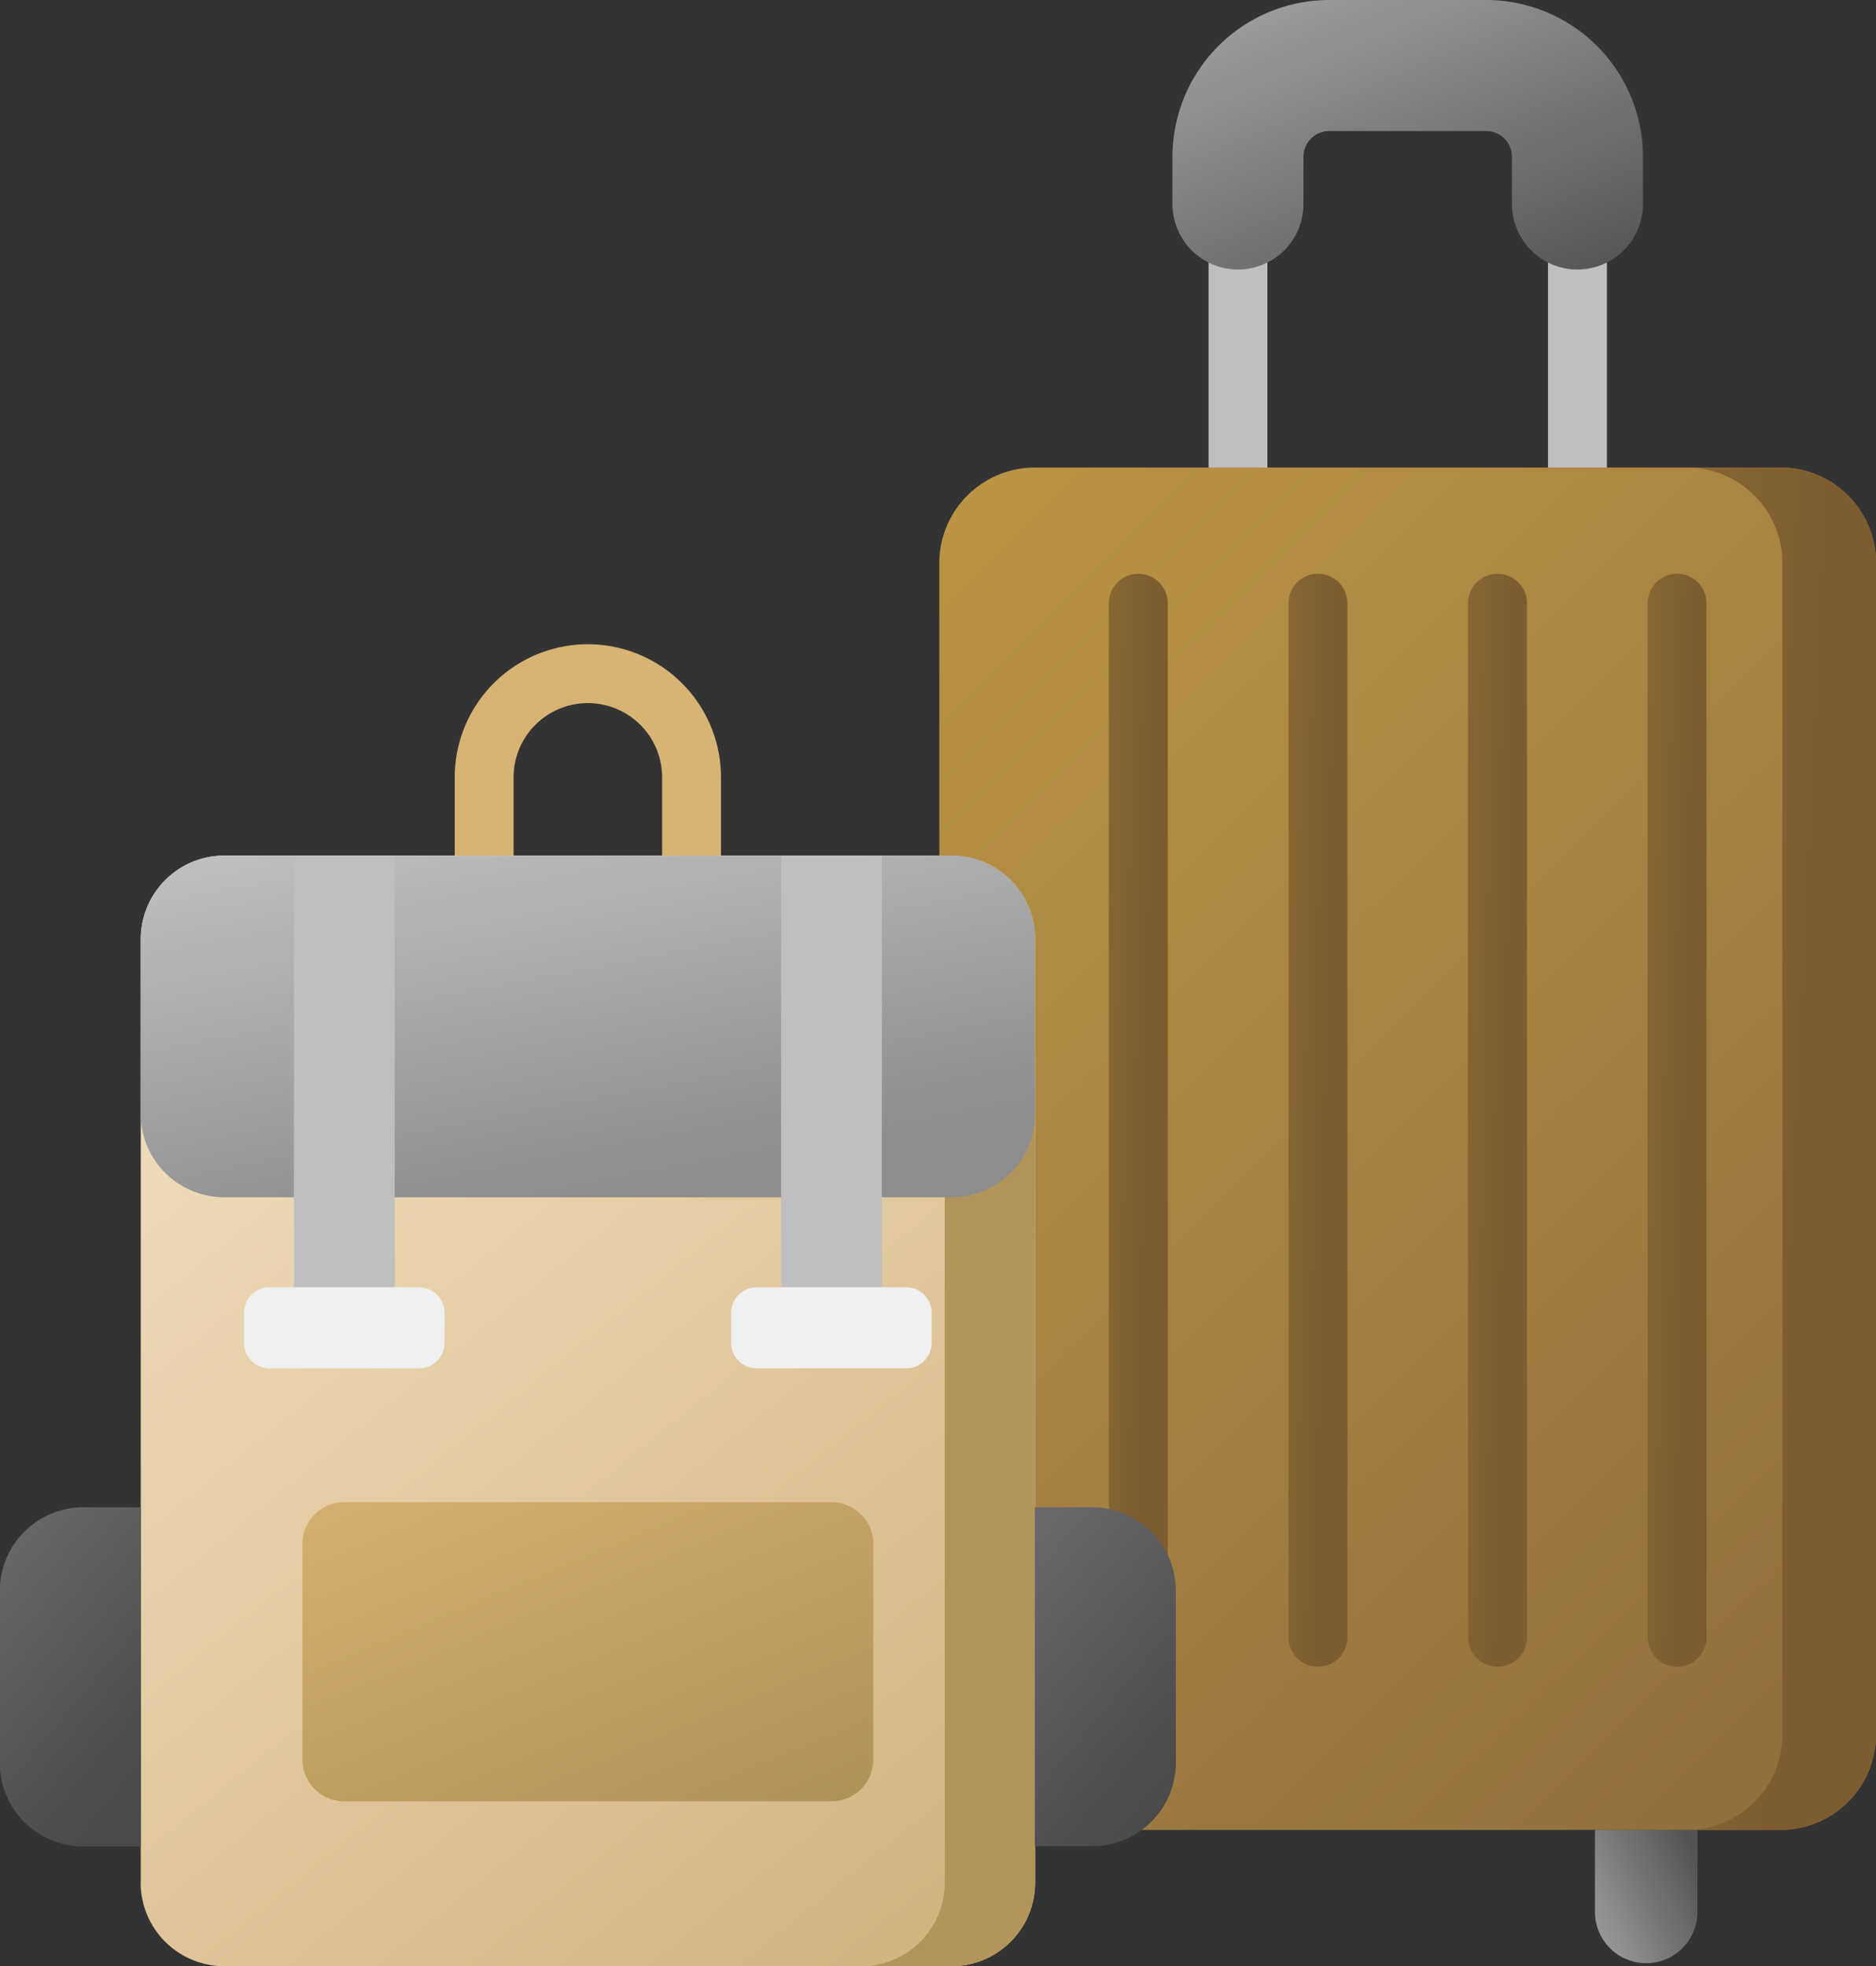 <svg xmlns="http://www.w3.org/2000/svg" xmlns:xlink="http://www.w3.org/1999/xlink" width="78.53" height="82.304" viewBox="0 0 78.53 82.304">
  <rect x="0" y="0" width="78.53" height="82.304" fill="#333333" stroke="none"/>
  <defs>
    <linearGradient id="linear-gradient" x1="0.271" x2="1" y2="1" gradientUnits="objectBoundingBox">
      <stop offset="0" stop-color="#9b9b9b"/>
      <stop offset="1" stop-color="#535353"/>
    </linearGradient>
    <linearGradient id="linear-gradient-2" x1="0" y1="0.82" y2="0.208" xlink:href="#linear-gradient"/>
    <linearGradient id="linear-gradient-4" x1="0.111" y1="-0.022" x2="0.813" y2="1" gradientUnits="objectBoundingBox">
      <stop offset="0" stop-color="#b99444"/>
      <stop offset="1" stop-color="#936f3e"/>
    </linearGradient>
    <linearGradient id="linear-gradient-5" x1="-2.685" y1="-0.072" x2="0.5" y2="1" gradientUnits="objectBoundingBox">
      <stop offset="0" stop-color="#ac883a"/>
      <stop offset="1" stop-color="#7c5c30"/>
    </linearGradient>
    <linearGradient id="linear-gradient-10" x1="0.111" y1="0.031" x2="0.757" y2="1.025" gradientUnits="objectBoundingBox">
      <stop offset="0" stop-color="#f2e0c0"/>
      <stop offset="1" stop-color="#d3b582"/>
    </linearGradient>
    <linearGradient id="linear-gradient-11" x2="0.5" y2="1" gradientUnits="objectBoundingBox">
      <stop offset="0" stop-color="#c1c1c1"/>
      <stop offset="1" stop-color="#8d8d8d"/>
    </linearGradient>
    <linearGradient id="linear-gradient-12" x1="0.117" x2="0.917" y2="1" gradientUnits="objectBoundingBox">
      <stop offset="0" stop-color="#d3af6d"/>
      <stop offset="0" stop-color="#d2ae6c"/>
      <stop offset="1" stop-color="#b19259"/>
    </linearGradient>
    <linearGradient id="linear-gradient-13" x2="0.5" y2="1" gradientUnits="objectBoundingBox">
      <stop offset="0" stop-color="#6a6a6a"/>
      <stop offset="1" stop-color="#4b4b4b"/>
    </linearGradient>
  </defs>
  <g id="travel-luggage" transform="translate(-11.737)">
    <path id="Path_26628" data-name="Path 26628" d="M341.89,28.69a1.232,1.232,0,0,1-1.232-1.232V14.448a2.591,2.591,0,0,0-2.588-2.588H331.5a2.59,2.59,0,0,0-2.588,2.588v13.01a1.232,1.232,0,0,1-2.464,0V14.448A5.057,5.057,0,0,1,331.5,9.4h6.572a5.057,5.057,0,0,1,5.052,5.052v13.01A1.232,1.232,0,0,1,341.89,28.69Z" transform="translate(-264.121 -7.886)" fill="#bfbfbf"/>
    <path id="Path_26629" data-name="Path 26629" d="M330.188,0h-6.572a6.569,6.569,0,0,0-6.562,6.562V8.539a2.742,2.742,0,0,0,5.485,0V6.562a1.078,1.078,0,0,1,1.077-1.077h6.572a1.078,1.078,0,0,1,1.077,1.077V8.539a2.742,2.742,0,0,0,5.485,0V6.562A6.57,6.57,0,0,0,330.188,0Z" transform="translate(-256.238)" fill="url(#linear-gradient)"/>
    <path id="Path_26630" data-name="Path 26630" d="M429.224,482.078a2.144,2.144,0,0,1-2.144-2.144v-3.442h4.288v3.442A2.144,2.144,0,0,1,429.224,482.078Z" transform="translate(-348.577 -399.896)" fill="url(#linear-gradient-2)"/>
    <path id="Path_26631" data-name="Path 26631" d="M305.017,482.078a2.144,2.144,0,0,1-2.144-2.144v-3.442h4.288v3.442A2.144,2.144,0,0,1,305.017,482.078Z" transform="translate(-244.336 -399.896)" fill="url(#linear-gradient-2)"/>
    <path id="Path_26632" data-name="Path 26632" d="M291.578,121.754H260.364a4,4,0,0,0-4,4v49.031a4,4,0,0,0,4,4h31.213a4,4,0,0,0,4-4V125.75A4,4,0,0,0,291.578,121.754Z" transform="translate(-205.307 -102.182)" fill="url(#linear-gradient-4)"/>
    <g id="Group_11642" data-name="Group 11642" transform="translate(58.155 19.572)">
      <path id="Path_26633" data-name="Path 26633" d="M454.929,121.754h-3.922a4,4,0,0,1,4,4v49.031a4,4,0,0,1-4,4h3.922a4,4,0,0,0,4-4V125.75A4,4,0,0,0,454.929,121.754Z" transform="translate(-426.813 -121.754)" fill="url(#linear-gradient-5)"/>
      <path id="Path_26634" data-name="Path 26634" d="M301.73,195.174a1.232,1.232,0,0,1-1.232-1.232V150.653a1.232,1.232,0,0,1,2.464,0v43.289A1.232,1.232,0,0,1,301.73,195.174Z" transform="translate(-300.498 -144.974)" fill="url(#linear-gradient-5)"/>
      <path id="Path_26635" data-name="Path 26635" d="M348.5,195.174a1.232,1.232,0,0,1-1.232-1.232V150.653a1.232,1.232,0,1,1,2.464,0v43.289A1.232,1.232,0,0,1,348.5,195.174Z" transform="translate(-339.748 -144.974)" fill="url(#linear-gradient-5)"/>
      <path id="Path_26636" data-name="Path 26636" d="M395.268,195.174a1.232,1.232,0,0,1-1.232-1.232V150.653a1.232,1.232,0,1,1,2.464,0v43.289A1.232,1.232,0,0,1,395.268,195.174Z" transform="translate(-379 -144.974)" fill="url(#linear-gradient-5)"/>
      <path id="Path_26637" data-name="Path 26637" d="M442.036,195.174a1.232,1.232,0,0,1-1.232-1.232V150.653a1.232,1.232,0,0,1,2.464,0v43.289A1.232,1.232,0,0,1,442.036,195.174Z" transform="translate(-418.25 -144.974)" fill="url(#linear-gradient-5)"/>
    </g>
    <path id="Path_26638" data-name="Path 26638" d="M140.063,177.852a1.232,1.232,0,0,1-1.232-1.232v-3.278a3.108,3.108,0,1,0-6.217,0v3.278a1.232,1.232,0,0,1-2.464,0v-3.278a5.573,5.573,0,0,1,11.146,0v3.278a1.232,1.232,0,0,1-1.232,1.232Z" transform="translate(-99.378 -140.8)" fill="#d7b374"/>
    <path id="Path_26639" data-name="Path 26639" d="M48.388,265.815V226.322a3.5,3.5,0,0,1,3.5-3.5h30.44a3.5,3.5,0,0,1,3.5,3.5v39.493a3.5,3.5,0,0,1-3.5,3.5H51.884a3.5,3.5,0,0,1-3.5-3.5Z" transform="translate(-30.759 -187.007)" fill="url(#linear-gradient-10)"/>
    <path id="Path_26640" data-name="Path 26640" d="M239.762,222.826h-3.781a3.5,3.5,0,0,1,3.5,3.5v39.493a3.5,3.5,0,0,1-3.5,3.5h3.781a3.5,3.5,0,0,0,3.5-3.5V226.322A3.5,3.5,0,0,0,239.762,222.826Z" transform="translate(-188.197 -187.007)" fill="#b3945a"/>
    <path id="Path_26641" data-name="Path 26641" d="M48.388,233.627v-7.305a3.5,3.5,0,0,1,3.5-3.5h30.44a3.5,3.5,0,0,1,3.5,3.5v7.305a3.5,3.5,0,0,1-3.5,3.5H51.884a3.5,3.5,0,0,1-3.5-3.5Z" transform="translate(-30.759 -187.007)" fill="url(#linear-gradient-11)"/>
    <path id="Path_26643" data-name="Path 26643" d="M90.48,392.935v9.028a1.748,1.748,0,0,0,1.748,1.748h20.4a1.748,1.748,0,0,0,1.748-1.748v-9.028a1.748,1.748,0,0,0-1.748-1.748h-20.4A1.748,1.748,0,0,0,90.48,392.935Z" transform="translate(-66.085 -328.304)" fill="url(#linear-gradient-12)"/>
    <path id="Path_26644" data-name="Path 26644" d="M283.645,392.51h-2.4V406.7h2.4a3.5,3.5,0,0,0,3.5-3.5v-7.2A3.5,3.5,0,0,0,283.645,392.51Z" transform="translate(-226.188 -329.414)" fill="url(#linear-gradient-13)"/>
    <path id="Path_26645" data-name="Path 26645" d="M17.629,392.51h-2.4a3.5,3.5,0,0,0-3.5,3.5v7.2a3.5,3.5,0,0,0,3.5,3.5h2.4V392.51Z" transform="translate(0 -329.414)" fill="url(#linear-gradient-13)"/>
    <path id="Path_26646" data-name="Path 26646" d="M215.127,222.826h4.219v18.068h-4.219Z" transform="translate(-170.695 -187.007)" fill="#bfbfbf"/>
    <path id="Path_26647" data-name="Path 26647" d="M88.267,222.826h4.219v18.068H88.267Z" transform="translate(-64.228 -187.007)" fill="#bfbfbf"/>
    <path id="Path_26648" data-name="Path 26648" d="M209.472,338.617h-6.255a1.068,1.068,0,0,1-1.068-1.068V336.29a1.068,1.068,0,0,1,1.068-1.068h6.255a1.068,1.068,0,0,1,1.068,1.068v1.259A1.068,1.068,0,0,1,209.472,338.617Z" transform="translate(-159.804 -281.335)" fill="#f0f0f0"/>
    <path id="Path_26649" data-name="Path 26649" d="M82.613,338.617H76.359a1.068,1.068,0,0,1-1.068-1.068V336.29a1.068,1.068,0,0,1,1.068-1.068h6.255a1.068,1.068,0,0,1,1.068,1.068v1.259A1.068,1.068,0,0,1,82.613,338.617Z" transform="translate(-53.338 -281.335)" fill="#f0f0f0"/>
  </g>
</svg>
